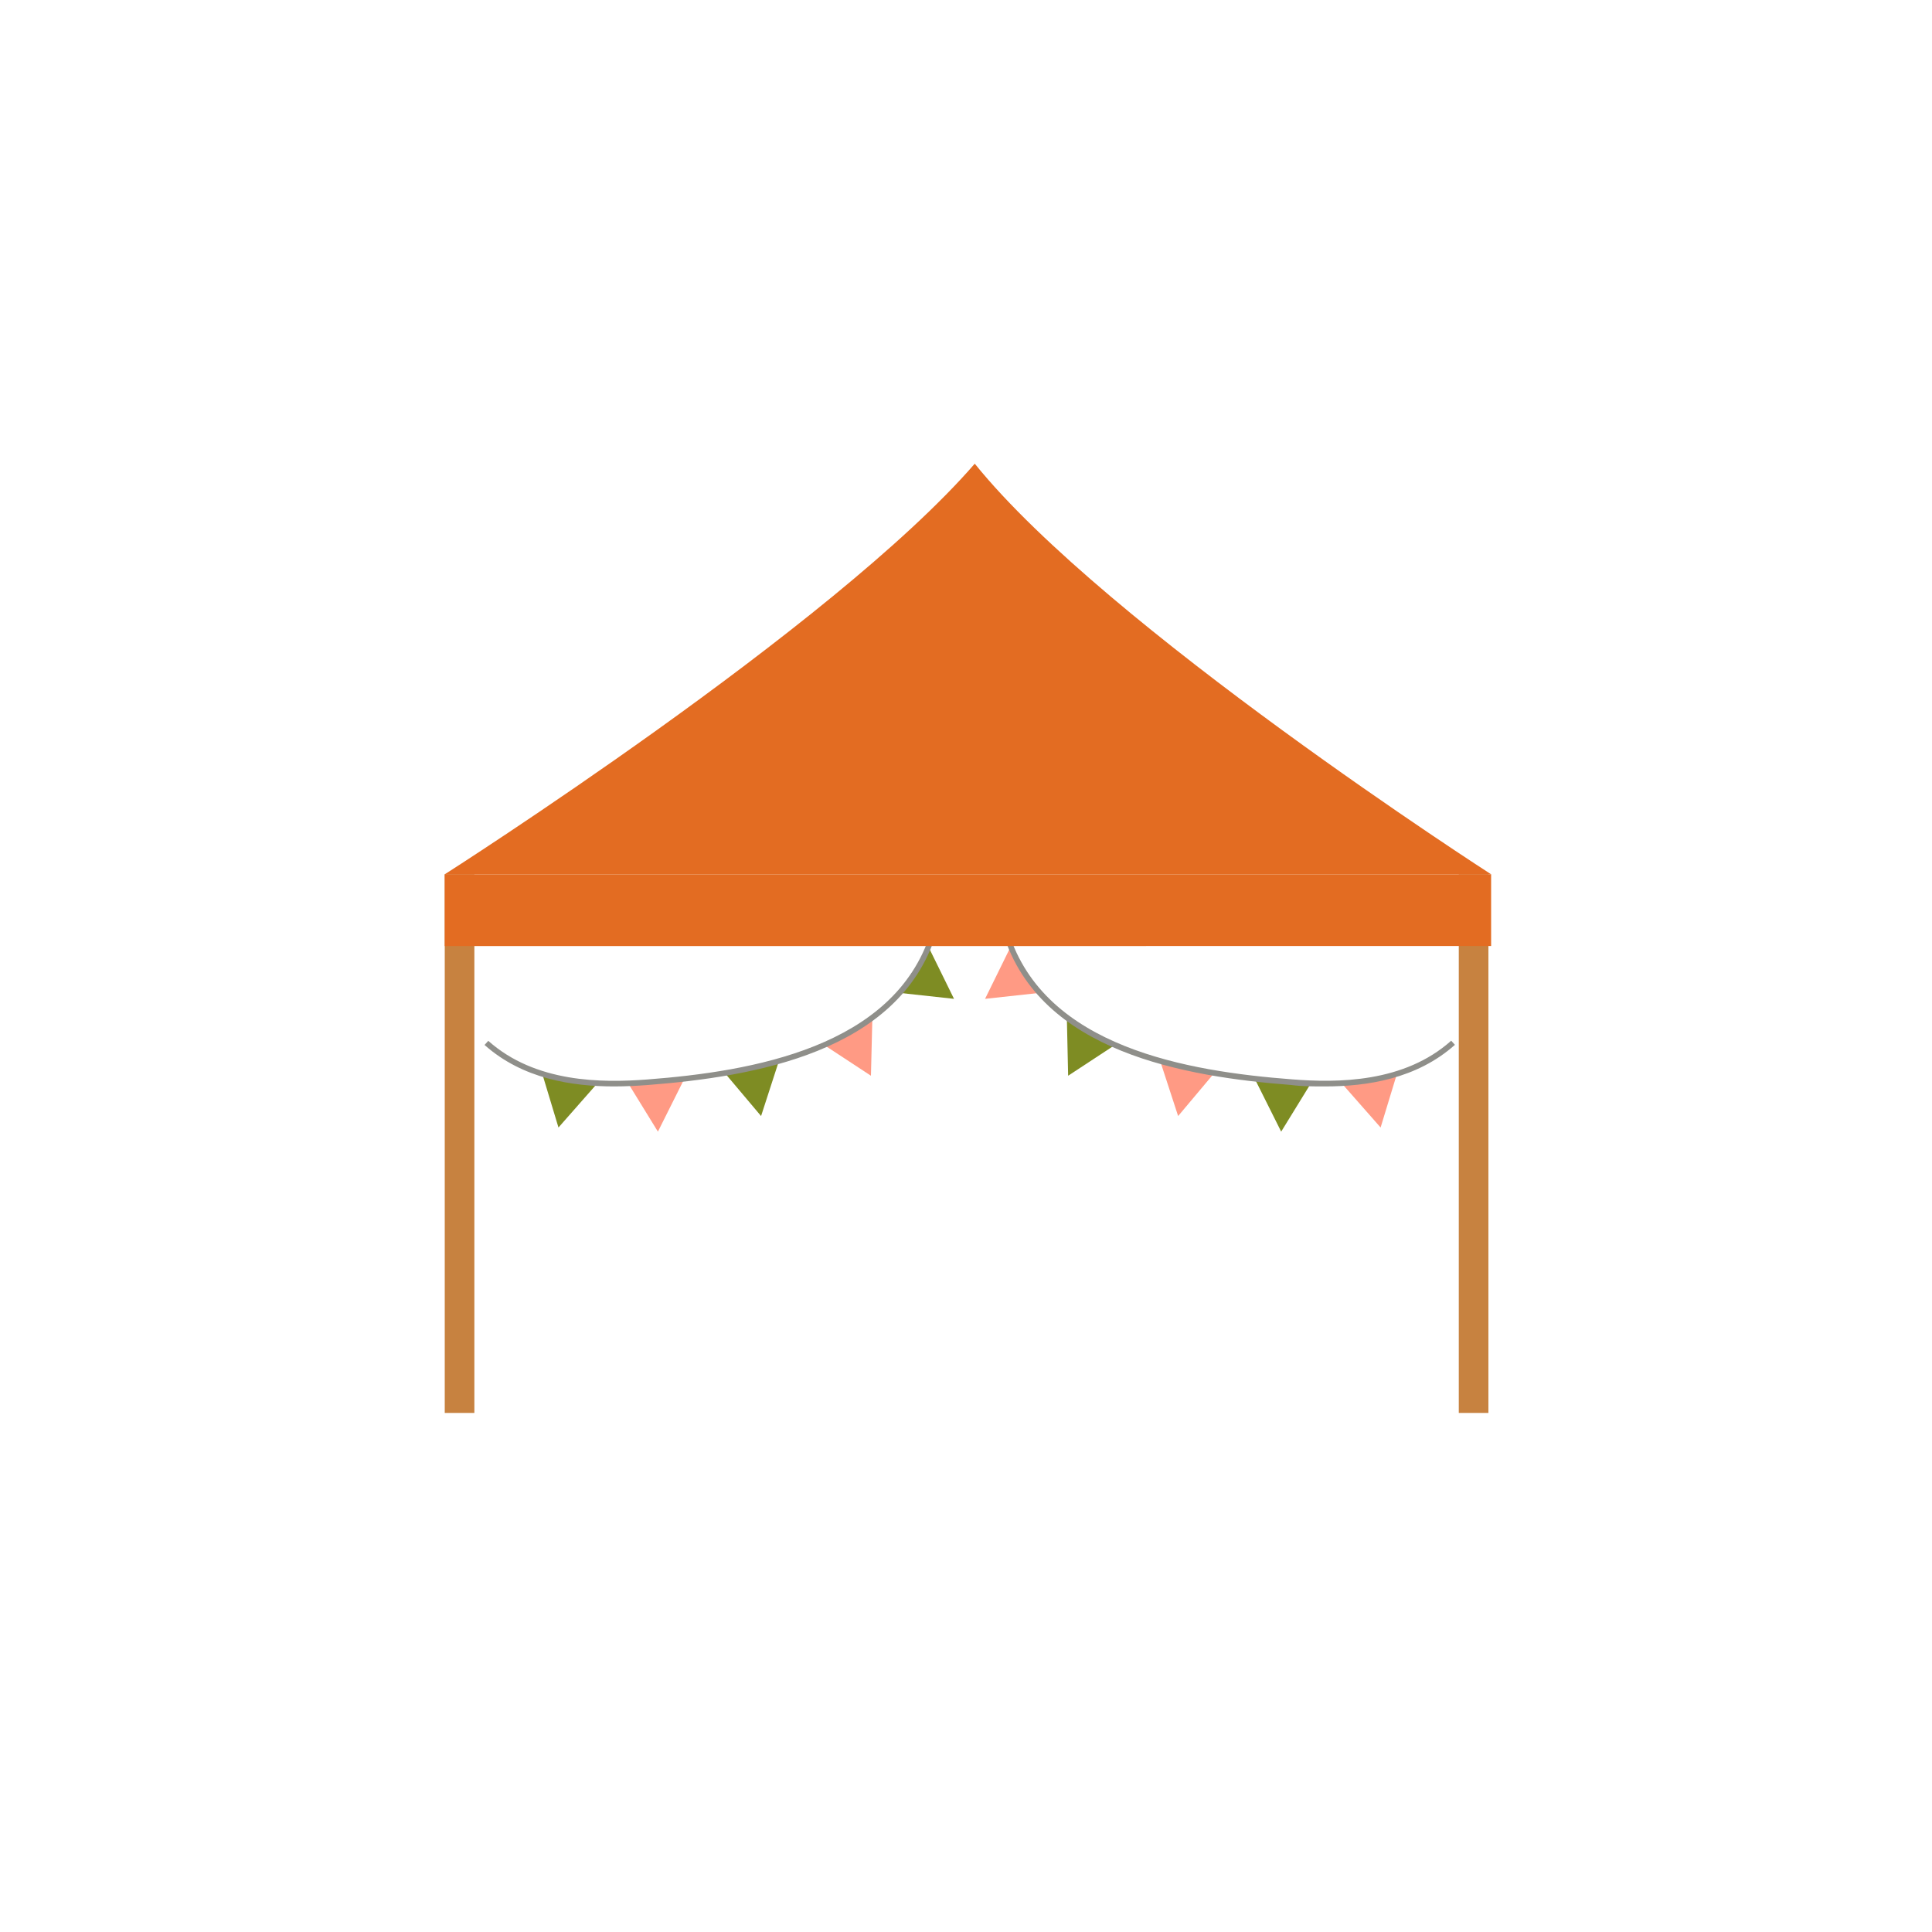 <svg xmlns="http://www.w3.org/2000/svg" viewBox="0 0 150 150"><defs><style>.cls-1{fill:#eff1ef;}.cls-2{fill:#7e8c23;}.cls-3{fill:#ff9a84;}.cls-4{fill:#8f8f8a;}.cls-5{fill:#c78240;}.cls-6{fill:#e36c22;}</style></defs><title>アセット 22</title><g id="レイヤー_2" data-name="レイヤー 2"><g id="イラスト"><path class="cls-2" d="M42.08,83.3l1.28,4.24,3-3.41A24.14,24.14,0,0,1,42.08,83.3Z"/><path class="cls-3" d="M48.76,84.09l2.32,3.77,2-4A25.18,25.18,0,0,1,48.76,84.09Z"/><path class="cls-2" d="M56.24,83.27l2.85,3.38,1.39-4.29A25.49,25.49,0,0,1,56.24,83.27Z"/><path class="cls-3" d="M63.92,81.09l3.7,2.43L67.73,79A25,25,0,0,1,63.92,81.09Z"/><path class="cls-2" d="M69.67,77.07l4.4.48-2-4.07A24.93,24.93,0,0,1,69.67,77.07Z"/><path class="cls-4" d="M47.68,84.35c-3.27,0-7.11-.59-10.06-3.22l.29-.32c3.66,3.26,8.8,3.27,12.35,3,8.1-.62,19.19-2.49,22-11.41l.41.13C69.78,81.7,58.52,83.6,50.3,84.24,49.49,84.3,48.61,84.35,47.68,84.35Z"/><path class="cls-3" d="M108.48,83.3l-1.29,4.24-3-3.41A24.31,24.31,0,0,0,108.48,83.3Z"/><path class="cls-2" d="M101.79,84.09l-2.32,3.77-2-4A25.18,25.18,0,0,0,101.79,84.09Z"/><path class="cls-3" d="M94.31,83.27l-2.84,3.38-1.4-4.29A25.49,25.49,0,0,0,94.31,83.27Z"/><path class="cls-2" d="M86.63,81.09l-3.7,2.43L82.83,79A25.29,25.29,0,0,0,86.63,81.09Z"/><path class="cls-3" d="M80.88,77.07l-4.4.48,2-4.07A24.93,24.93,0,0,0,80.88,77.07Z"/><path class="cls-4" d="M102.87,84.35c-.93,0-1.81,0-2.61-.11C92,83.6,80.77,81.7,77.9,72.52l.41-.13c2.8,8.92,13.88,10.79,22,11.41,3.55.28,8.7.27,12.36-3l.29.32C110,83.76,106.14,84.35,102.87,84.35Z"/><rect class="cls-5" x="34.53" y="67.88" width="2.3" height="41.82"/><rect class="cls-5" x="113.26" y="67.88" width="2.3" height="41.82"/><path class="cls-6" d="M34.53,67.88h81.24S85.86,48.65,75.68,36C64.73,48.65,34.53,67.88,34.53,67.88Z"/><path class="cls-6" d="M34.53,67.88h81.24v5.57H75.59c-18.16,0-40.86,0-41.06,0Z"/></g></g></svg>
